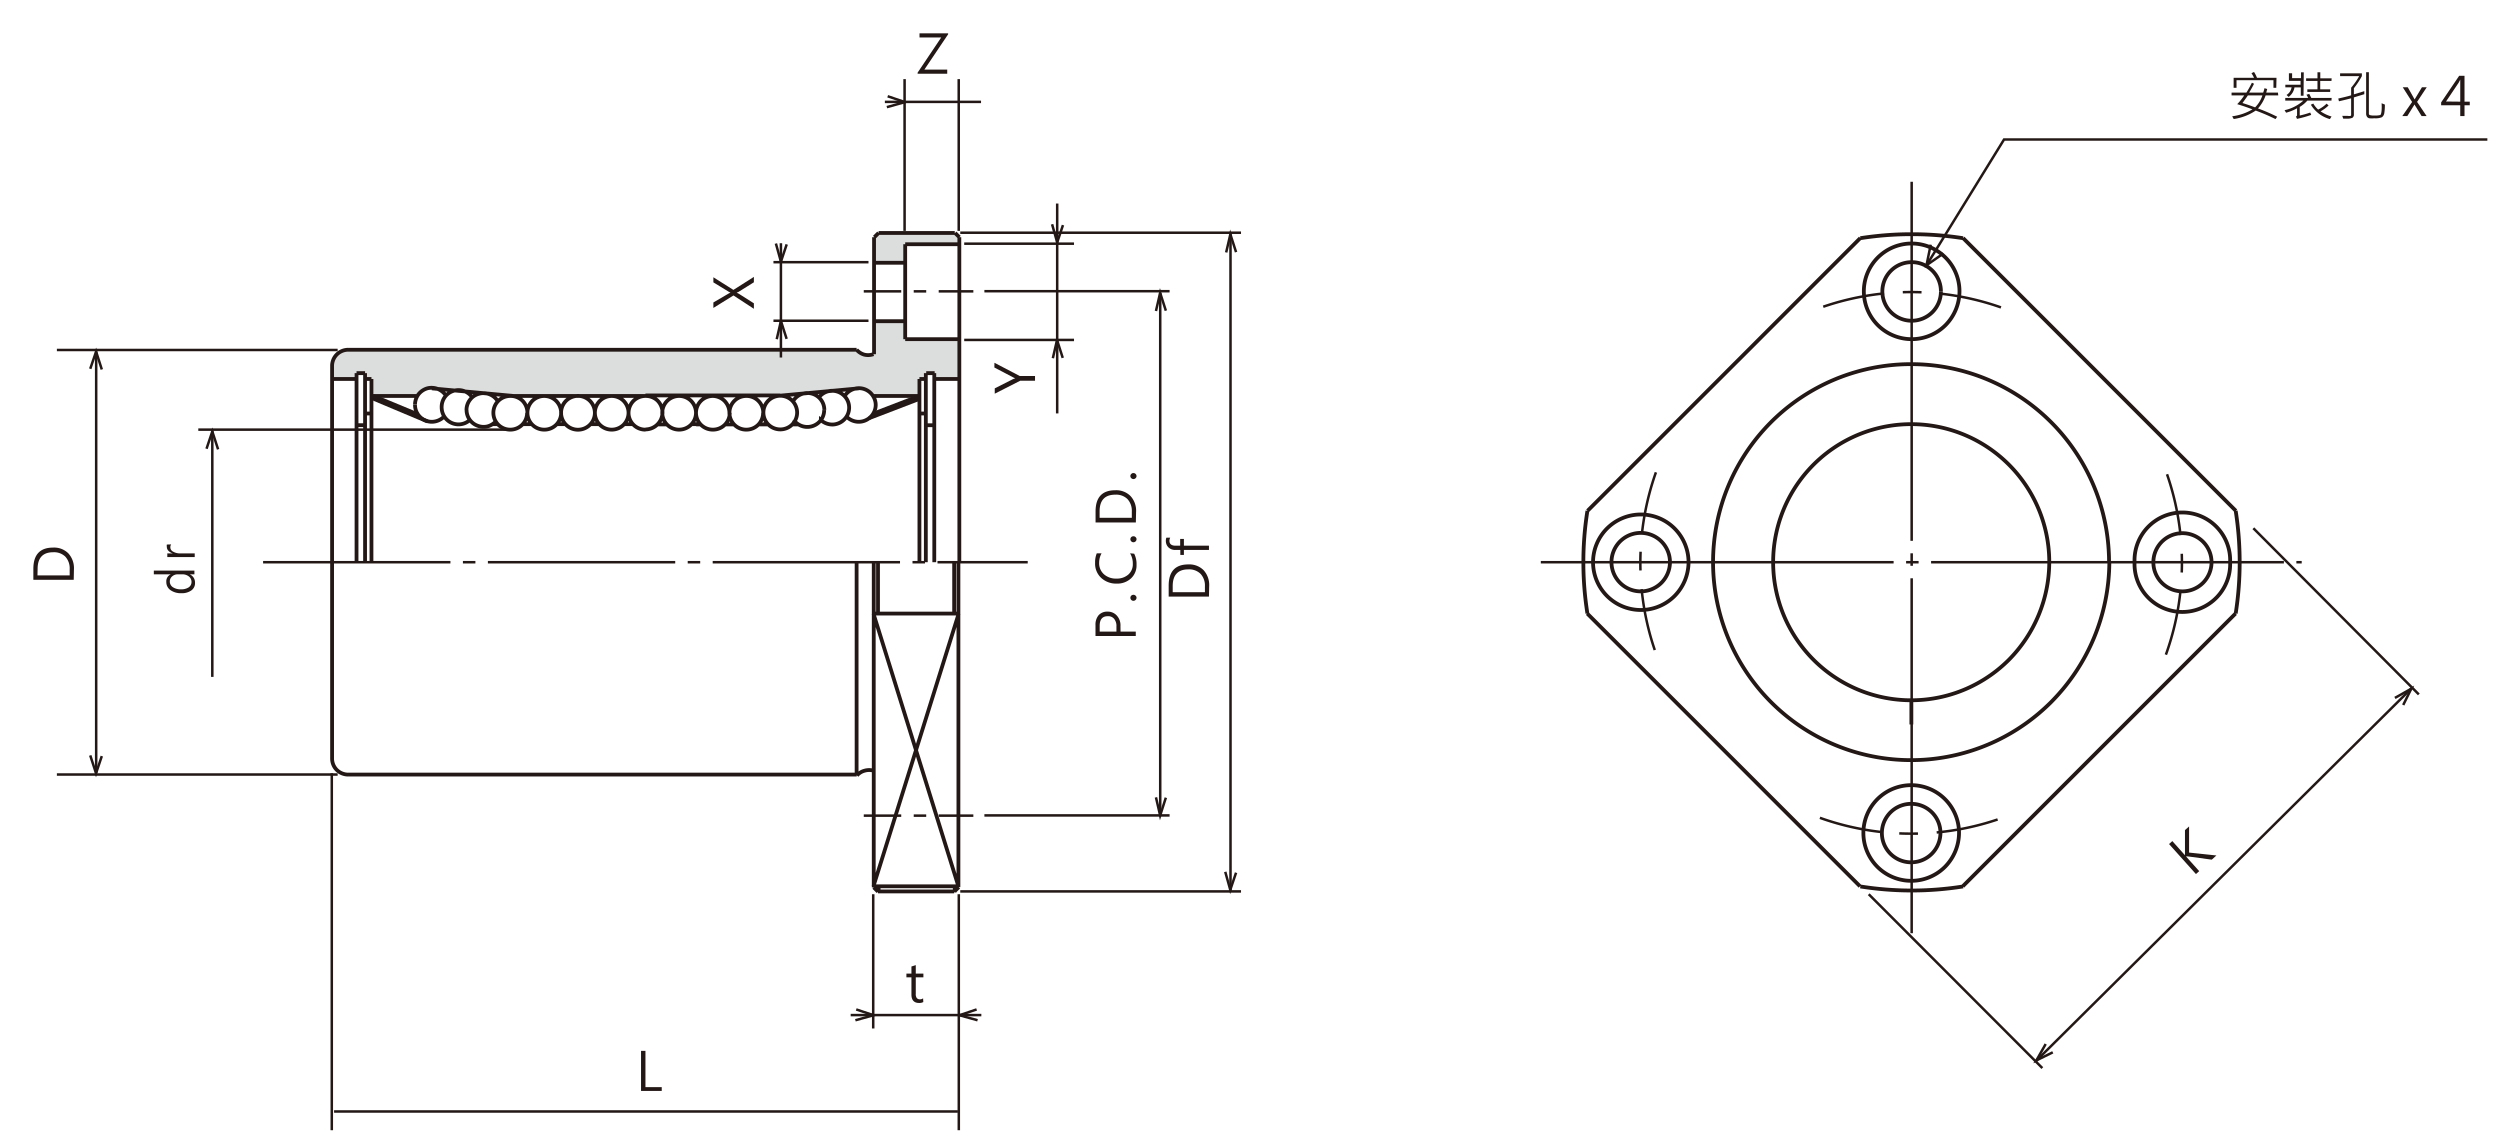 <svg xmlns="http://www.w3.org/2000/svg" xmlns:xlink="http://www.w3.org/1999/xlink" viewBox="0 0 328.3 150.08">
  <defs>
    <style>
      .cls-1, .cls-10, .cls-4, .cls-5, .cls-6, .cls-7, .cls-8, .cls-9 {
        fill: none;
      }

      .cls-2 {
        clip-path: url(#clip-path);
      }

      .cls-3 {
        fill: #dcdddd;
      }

      .cls-10, .cls-4, .cls-5, .cls-6, .cls-7, .cls-8, .cls-9 {
        stroke: #231815;
      }

      .cls-10, .cls-4, .cls-5, .cls-6, .cls-7, .cls-8 {
        stroke-width: 0.33px;
      }

      .cls-4 {
        stroke-dasharray: 4.92 1.64 1.64 1.64;
      }

      .cls-5 {
        stroke-dasharray: 46.33 1.64 1.64 1.64;
      }

      .cls-6 {
        stroke-dasharray: 24.6 1.64 1.64 1.64;
      }

      .cls-7 {
        stroke-dasharray: 47.15 1.64 1.64 1.64;
      }

      .cls-8 {
        stroke-dasharray: 8.2 2.46 2.46 2.46 8.2 31.98;
      }

      .cls-9 {
        stroke-width: 0.5px;
      }

      .cls-11 {
        fill: #231815;
      }
    </style>
    <clipPath id="clip-path">
      <rect class="cls-1" width="328.3" height="150.08"/>
    </clipPath>
  </defs>
  <title>資產 1</title>
  <g id="圖層_2" data-name="圖層 2">
    <g id="圖層_1-2" data-name="圖層 1">
      <g class="cls-2">
        <polygon class="cls-3" points="115.31 30.62 114.75 31.17 114.75 34.4 118.78 34.4 118.78 32 125.89 32 125.89 31.2 125.3 30.62 115.31 30.62"/>
        <path class="cls-3" d="M45.63,46a1.81,1.81,0,0,0-1.45.62,1.63,1.63,0,0,0-.58,1.26v1.87h3.19V49h1.14v.74h.83V52h6.09a2,2,0,0,1,.77-.77,2.44,2.44,0,0,1,1-.27c.28-.07,10.55,1,10.55,1h35.3l10.27-1a1.84,1.84,0,0,1,1.11.3c.62.37.8.62.83.71h6.06V49.75h.83V49h1.14v.74h3.19v-5.2h-7.1V42.09h-4.06v4.43a2.09,2.09,0,0,1-1.07.06,4,4,0,0,1-1.17-.65Z"/>
        <line class="cls-4" x1="113.43" y1="38.26" x2="127.82" y2="38.26"/>
        <line class="cls-5" x1="202.34" y1="73.83" x2="302.26" y2="73.83"/>
        <line class="cls-6" x1="34.55" y1="73.83" x2="134.96" y2="73.83"/>
        <line class="cls-7" x1="251.04" y1="23.87" x2="251.04" y2="122.55"/>
        <path class="cls-8" d="M284.55,85.62a35.56,35.56,0,1,0-18.12,20.32,36,36,0,0,0,18.12-20.32"/>
        <path class="cls-9" d="M208.48,67.08,244.3,31.26m13.49,0,35.82,35.82M257.32,38.26a6.28,6.28,0,1,0-1.84,4.44,6.35,6.35,0,0,0,1.84-4.44m-2.44,0A3.82,3.82,0,0,0,251,34.43,3.84,3.84,0,0,0,248.33,41a3.84,3.84,0,0,0,6.55-2.72m2.91-7a43.59,43.59,0,0,0-13.49,0m0,85.13a43,43,0,0,0,13.49,0M251,95.14V91.81m6.75,24.58,35.82-35.82m-85.13,0,35.82,35.82m13-7a6.28,6.28,0,1,0-1.84,4.44,6.39,6.39,0,0,0,1.84-4.44m-2.44,0a3.82,3.82,0,0,0-3.84-3.83,3.84,3.84,0,1,0,2.72,6.54,3.92,3.92,0,0,0,1.12-2.71m14.29-35.56a18.13,18.13,0,1,0-5.31,12.82,18.32,18.32,0,0,0,5.31-12.82m7.85,0a26,26,0,1,0-7.61,18.37A26.29,26.29,0,0,0,277,73.83m-55.26,0a6.27,6.27,0,1,0-1.84,4.44,6.35,6.35,0,0,0,1.84-4.44m71.12,0a6.28,6.28,0,1,0-12.55,0,6.28,6.28,0,1,0,12.55,0m-2.44,0a3.82,3.82,0,1,0-1.12,2.71,3.86,3.86,0,0,0,1.12-2.71m-71.12,0a3.84,3.84,0,1,0-1.13,2.71,3.87,3.87,0,0,0,1.13-2.71m-10.84-6.75a43,43,0,0,0,0,13.49m85.13,0a43.59,43.59,0,0,0,0-13.49"/>
        <path class="cls-9" d="M104.13,52.71a2.21,2.21,0,0,1,4.12,1.12m-8,1.87h.61m19.88-1.4h.84m0-4.53h-.84m0,0V73.83m2-24.83h-1.11m4.32.77h-3.21m0,6.07h-1.11M122.69,49V73.83M121.58,49V73.83m-16.9-19.65a2.27,2.27,0,0,0-.65-1.57,2.22,2.22,0,0,0-1.56-.64,2.24,2.24,0,0,0-1.57.64,2.22,2.22,0,0,0,0,3.14,2.24,2.24,0,0,0,1.57.64,2.22,2.22,0,0,0,1.56-.64,2.25,2.25,0,0,0,.65-1.57m7.81-8.25a2.13,2.13,0,0,0,1,.64,2.09,2.09,0,0,0,1.21-.06m-3.55,8.18a2.26,2.26,0,0,0,1.57.7A2.24,2.24,0,0,0,115,53.17m-7.2,2a2.29,2.29,0,0,0,1.56.58,2.25,2.25,0,0,0,1.52-.68,2.2,2.2,0,0,0,.63-1.54m-7.15,1.79a2.23,2.23,0,0,0,1.13.68,2.17,2.17,0,0,0,1.31-.08,2.2,2.2,0,0,0,1.43-2.07m6.77-.66a2.22,2.22,0,0,0-.45-1.33,2.19,2.19,0,0,0-2.56-.73,2.19,2.19,0,0,0-1.08.89m.6,1.51a2.21,2.21,0,0,0-.42-1.29,2.23,2.23,0,0,0-2.47-.82,2.28,2.28,0,0,0-1.11.8m-7.28,2A2.19,2.19,0,0,0,98,52a2.2,2.2,0,0,0-1.56.64,2.22,2.22,0,0,0,0,3.14,2.2,2.2,0,0,0,1.56.64,2.19,2.19,0,0,0,2.21-2.21m-4.42,0a2.27,2.27,0,0,0-.65-1.57A2.24,2.24,0,0,0,93.61,52a2.22,2.22,0,0,0-1.56.64,2.22,2.22,0,0,0,0,3.14,2.22,2.22,0,0,0,1.56.64,2.2,2.2,0,0,0,2.22-2.21m-4.43,0a2.27,2.27,0,0,0-.65-1.57,2.23,2.23,0,0,0-3.13,0,2.22,2.22,0,0,0,0,3.14,2.22,2.22,0,0,0,3.78-1.57m23.34,47a2.17,2.17,0,0,0-1.21,0,2,2,0,0,0-1,.63m12.85,14.67v.67m-10-.67v.67m-.56-75h4.05m-4.05-7.67h4.05m0-2.44h7.11m-7.11,0V44.54m0,0h7.11m0-13.39V73.83m-.56-43.24.56.56m-10.6-.56-.56.56m.56-.56h10m-10.6.56V46.51M90.8,55.7H92M114.66,52h6.08M102,52l10.76-1m-8.72,4.74h.77m-5.2,0h1.21m-5,0h.6m-1.2,0h1.2m-5,0H92m-5.63,0h1.2m-.6,0h.6M73.69,54.18A2.27,2.27,0,0,0,73,52.61,2.24,2.24,0,0,0,71.47,52a2.22,2.22,0,0,0-1.56.64,2.22,2.22,0,0,0,0,3.14,2.22,2.22,0,0,0,1.56.64,2.2,2.2,0,0,0,2.22-2.21m4.43,0a2.27,2.27,0,0,0-.65-1.57,2.22,2.22,0,1,0,.65,1.57m4.42,0a2.27,2.27,0,0,0-.65-1.57A2.22,2.22,0,0,0,80.33,52a2.21,2.21,0,1,0,0,4.42,2.22,2.22,0,0,0,1.56-.64,2.25,2.25,0,0,0,.65-1.57M84.76,52a2.24,2.24,0,0,0-1.57.64,2.27,2.27,0,0,0-.65,1.57M65.38,52.71a2.19,2.19,0,0,0-2.48-1,2.13,2.13,0,0,0-1.18.79,2.18,2.18,0,0,0-.46,1.34m8,.35a2.27,2.27,0,0,0-.65-1.57A2.24,2.24,0,0,0,67,52a2.22,2.22,0,0,0-1.56.64,2.22,2.22,0,0,0,0,3.14,2.22,2.22,0,0,0,1.56.64,2.2,2.2,0,0,0,2.22-2.21m56.08,19.65v6.74m-10-6.74v6.74m-2.81-6.74v27.89m2.81,15.34-.56-.56m0,0V73.83m10.6,43.23.56-.56m-10.6.56h10m.56-.56V73.83m-11.16,6.74,11.16,35.82m-11.16,0L125.9,80.57m-11.16,35.82H125.9M114.74,80.57H125.9M84.76,52H67M65.43,55.7h-.76m5.19,0h-1.2m5,0h-.6m1.2,0h-1.2m5,0h-.61m5.63,0h-1.2m.6,0h-.6m-12.68,0h-.6M48.78,54.3h-.84m0-4.53h.84m0,0V73.83m-2-18h1.12M46.82,49V73.83m0-24.83h1.12m-4.33.77h3.21M47.94,49V73.83M54.85,52H48.78m33.76,2.21a2.2,2.2,0,0,0,2.22,2.21M45.71,45.93a2.12,2.12,0,0,0-2.1,2.1M54.5,53.17a2.22,2.22,0,0,0,2.26,2.22,2.3,2.3,0,0,0,1.57-.7M58,53.51a2.24,2.24,0,0,0,.62,1.54,2.2,2.2,0,0,0,3.08.1m-.43-1.32a2.2,2.2,0,0,0,1.43,2.07A2.2,2.2,0,0,0,64,56a2.24,2.24,0,0,0,1.12-.68M58.59,52a2.25,2.25,0,0,0-2.49-1,2.31,2.31,0,0,0-1.16.8,2.28,2.28,0,0,0-.44,1.33m7.48-1a2.2,2.2,0,0,0-2.47-.79,2.17,2.17,0,0,0-1.1.81A2.21,2.21,0,0,0,58,53.51m54.5,48.21H45.71m66.78-55.79H45.71m39.05,6h17.71M84.76,56.39a2.22,2.22,0,0,0,1.56-.64A2.25,2.25,0,0,0,87,54.18m0,0a2.27,2.27,0,0,0-.65-1.57A2.22,2.22,0,0,0,84.76,52M43.61,99.63V73.83m0,25.8a2.12,2.12,0,0,0,.62,1.48,2.15,2.15,0,0,0,1.48.61M43.61,48v25.8M78.72,55.7H77.51M67.47,52,56.71,51"/>
        <line class="cls-9" x1="49.07" y1="52.02" x2="54.94" y2="54.45"/>
        <line class="cls-9" x1="48.76" y1="52.24" x2="56.14" y2="55.34"/>
        <line class="cls-9" x1="120.6" y1="52.05" x2="114.75" y2="54.3"/>
        <line class="cls-9" x1="114.14" y1="54.91" x2="120.78" y2="52.36"/>
        <line class="cls-10" x1="101.57" y1="34.43" x2="114.05" y2="34.43"/>
        <line class="cls-10" x1="101.57" y1="42.12" x2="114.05" y2="42.12"/>
        <line class="cls-10" x1="102.55" y1="31.94" x2="102.55" y2="46.95"/>
        <line class="cls-10" x1="118.79" y1="10.39" x2="118.79" y2="30.32"/>
        <line class="cls-10" x1="114.67" y1="117.43" x2="114.67" y2="135.06"/>
        <line class="cls-10" x1="125.91" y1="117.43" x2="125.91" y2="148.42"/>
        <line class="cls-10" x1="125.9" y1="10.39" x2="125.9" y2="30.32"/>
        <line class="cls-10" x1="43.57" y1="101.54" x2="43.57" y2="148.42"/>
        <line class="cls-10" x1="43.87" y1="145.96" x2="125.79" y2="145.96"/>
        <line class="cls-10" x1="7.47" y1="101.71" x2="44.34" y2="101.71"/>
        <line class="cls-10" x1="7.47" y1="45.96" x2="44.34" y2="45.96"/>
        <line class="cls-10" x1="126.1" y1="30.56" x2="162.97" y2="30.56"/>
        <line class="cls-10" x1="126.1" y1="117.06" x2="162.97" y2="117.06"/>
        <line class="cls-10" x1="126.62" y1="32" x2="141.04" y2="32"/>
        <line class="cls-10" x1="129.27" y1="38.24" x2="153.59" y2="38.24"/>
        <line class="cls-4" x1="113.43" y1="107.11" x2="127.82" y2="107.11"/>
        <line class="cls-10" x1="129.27" y1="107.08" x2="153.59" y2="107.08"/>
        <line class="cls-10" x1="126.62" y1="44.64" x2="141.04" y2="44.64"/>
        <line class="cls-10" x1="12.63" y1="46.15" x2="12.63" y2="101.52"/>
        <line class="cls-10" x1="66.87" y1="56.42" x2="26.04" y2="56.42"/>
        <line class="cls-10" x1="27.88" y1="56.54" x2="27.88" y2="88.89"/>
        <line class="cls-10" x1="138.83" y1="26.73" x2="138.83" y2="54.29"/>
        <line class="cls-10" x1="161.59" y1="30.71" x2="161.59" y2="117.02"/>
        <line class="cls-10" x1="152.36" y1="38.46" x2="152.36" y2="107.1"/>
        <line class="cls-10" x1="116.2" y1="13.38" x2="128.83" y2="13.38"/>
        <line class="cls-10" x1="111.71" y1="133.3" x2="128.87" y2="133.3"/>
        <line class="cls-10" x1="245.4" y1="117.43" x2="268.2" y2="140.26"/>
        <line class="cls-10" x1="295.91" y1="69.37" x2="317.64" y2="91.19"/>
        <line class="cls-10" x1="316.7" y1="90.37" x2="267.38" y2="139.32"/>
      </g>
      <path class="cls-11" d="M291.06,112.34l-.61.55-3.17-.43-.22,0h0l1.74,1.94-.43.38-3.53-3.94.43-.39,1.66,1.86h0a1.55,1.55,0,0,1,0-.23l0-3.07.54-.48,0,3.43Z"/>
      <path class="cls-11" d="M9.68,76.14H4.38V74.7c0-1.86.87-2.79,2.59-2.79a2.64,2.64,0,0,1,2,.75,2.88,2.88,0,0,1,.74,2.1Zm-4.76-.58H9.15v-.81a2.28,2.28,0,0,0-.57-1.65A2.12,2.12,0,0,0,7,72.52c-1.37,0-2.06.73-2.06,2.19Z"/>
      <path class="cls-11" d="M86.9,143.26H84.18V138h.58v4.76H86.9Z"/>
      <path class="cls-11" d="M121.25,131.59a1.13,1.13,0,0,1-.56.12c-.64,0-1-.36-1-1.1v-2.27h-.66v-.49h.66v-.93l.57-.18v1.11h1v.49h-1v2.17a.87.87,0,0,0,.13.55.51.51,0,0,0,.43.17.66.66,0,0,0,.4-.13Z"/>
      <g>
        <path class="cls-11" d="M147.15,82.94h2v.58h-5.29V82.09a1.91,1.91,0,0,1,.41-1.3,1.49,1.49,0,0,1,1.16-.47,1.58,1.58,0,0,1,1.26.55,1.89,1.89,0,0,1,.45,1.36Zm-2.74,0h2.2v-.67a1.46,1.46,0,0,0-.3-1,1,1,0,0,0-.84-.35c-.71,0-1.06.42-1.06,1.26Z"/>
        <path class="cls-11" d="M148.85,78.9a.38.38,0,0,1-.29-.12.39.39,0,0,1,0-.56.42.42,0,0,1,.29-.11.38.38,0,0,1,.28.12.36.36,0,0,1,.12.27.41.41,0,0,1-.4.4Z"/>
        <path class="cls-11" d="M148.94,72.71a3,3,0,0,1,.31,1.46,2.32,2.32,0,0,1-.73,1.79,2.67,2.67,0,0,1-1.9.68,2.88,2.88,0,0,1-2-.74,2.54,2.54,0,0,1-.81-2,3,3,0,0,1,.22-1.24h.63a2.56,2.56,0,0,0-.32,1.26,1.92,1.92,0,0,0,.64,1.5,2.34,2.34,0,0,0,1.63.56,2.27,2.27,0,0,0,1.55-.52,1.79,1.79,0,0,0,.6-1.42,2.58,2.58,0,0,0-.36-1.38Z"/>
        <path class="cls-11" d="M148.85,71.21a.38.38,0,0,1-.29-.12.39.39,0,0,1,0-.56.42.42,0,0,1,.29-.11.38.38,0,0,1,.28.12.36.36,0,0,1,.12.27.41.41,0,0,1-.4.4Z"/>
        <path class="cls-11" d="M149.16,68.61h-5.29V67.17q0-2.79,2.58-2.79a2.64,2.64,0,0,1,2,.75,2.83,2.83,0,0,1,.74,2.1ZM144.4,68h4.23v-.81a2.28,2.28,0,0,0-.57-1.65,2.11,2.11,0,0,0-1.59-.58q-2.07,0-2.07,2.19Z"/>
        <path class="cls-11" d="M148.85,62.91a.38.38,0,0,1-.29-.12.37.37,0,0,1-.12-.27.36.36,0,0,1,.12-.28.38.38,0,0,1,.29-.12.41.41,0,0,1,.4.4.37.37,0,0,1-.12.27A.38.38,0,0,1,148.85,62.91Z"/>
      </g>
      <g>
        <path class="cls-11" d="M158.76,78.35h-5.29V76.91q0-2.79,2.58-2.79a2.64,2.64,0,0,1,2,.75,2.88,2.88,0,0,1,.74,2.1ZM154,77.77h4.23V77a2.26,2.26,0,0,0-.57-1.64,2.13,2.13,0,0,0-1.6-.59c-1.37,0-2.06.73-2.06,2.2Z"/>
        <path class="cls-11" d="M153.67,70.61a1,1,0,0,0-.1.41c0,.42.27.64.81.64h.6v-.89h.49v.89h3.29v.56h-3.29v.65H155v-.65h-.62a1.26,1.26,0,0,1-.94-.34,1.16,1.16,0,0,1-.34-.83,1.06,1.06,0,0,1,.07-.44Z"/>
      </g>
      <path class="cls-11" d="M124.51,4.5l-3.12,4.64h3v.54H120.5V9.54l3.1-4.62h-2.85V4.38h3.76Z"/>
      <path class="cls-11" d="M99,36.36v.71l-2,1.25-.26.12v0l.26.12,2,1.27v.72L96.32,38.8l-2.64,1.64v-.72l1.88-1.1a2.61,2.61,0,0,1,.37-.19v0a2.36,2.36,0,0,1-.38-.21l-1.87-1.14v-.67l2.63,1.66Z"/>
      <path class="cls-11" d="M130.59,47.64l3.33,1.74h2V50h-1.95l-3.34,1.7V51L133,49.8l.32-.13h0a1.55,1.55,0,0,1-.32-.14l-2.42-1.27Z"/>
      <polyline class="cls-10" points="253.54 32.13 252.99 34.83 255.2 33.29"/>
      <polyline class="cls-10" points="252.99 34.83 263.17 18.32 326.64 18.32"/>
      <polyline class="cls-10" points="11.85 48.43 12.62 46.17 13.37 48.52"/>
      <polyline class="cls-10" points="27.12 58.93 27.88 56.66 28.64 59.01"/>
      <polyline class="cls-10" points="102 44.54 102.55 42.15 103.3 44.5"/>
      <polyline class="cls-10" points="138.26 47.04 138.81 44.65 139.56 47"/>
      <polyline class="cls-10" points="151.8 40.84 152.35 38.45 153.1 40.8"/>
      <polyline class="cls-10" points="151.8 104.71 152.35 107.1 153.1 104.75"/>
      <polyline class="cls-10" points="161.02 33.15 161.57 30.76 162.32 33.11"/>
      <polyline class="cls-10" points="13.37 99.29 12.61 101.55 11.85 99.2"/>
      <polyline class="cls-10" points="103.31 32.09 102.55 34.36 101.89 31.98"/>
      <polyline class="cls-10" points="139.59 29.56 138.83 31.83 138.16 29.45"/>
      <polyline class="cls-10" points="162.32 114.6 161.56 116.86 160.9 114.49"/>
      <polyline class="cls-10" points="269.57 138.19 267.42 139.25 268.64 137.1"/>
      <polyline class="cls-10" points="315.59 92.58 316.65 90.44 314.5 91.65"/>
      <polyline class="cls-10" points="116.57 12.64 118.84 13.41 116.46 14.07"/>
      <polyline class="cls-10" points="128.25 132.56 125.99 133.32 128.37 133.98"/>
      <polyline class="cls-10" points="112.44 132.56 114.71 133.32 112.33 133.98"/>
      <g>
        <path class="cls-11" d="M299.18,12.53h-1.66a5,5,0,0,1-1,1.71,23.92,23.92,0,0,1,2.52,1.09l-.22.31a25.77,25.77,0,0,0-2.6-1.12,6.86,6.86,0,0,1-2.89,1.11l-.2-.36a6.92,6.92,0,0,0,2.66-.91c-.54-.21-1.2-.44-2-.68a7.36,7.36,0,0,0,.92-1.15h-1.66v-.37H295a14.57,14.57,0,0,0,.72-1.3L296,11c-.17.34-.38.73-.64,1.16h1.84a3.31,3.31,0,0,0,.17-.58l.36.11-.13.47h1.54Zm-.26-1h-.37v-1H293.7v1h-.38V10.22H296a4.53,4.53,0,0,0-.34-.61l.34-.16a4.55,4.55,0,0,1,.39.77h2.56Zm-1.82,1h-1.91c-.23.35-.47.67-.71,1,.43.13,1,.32,1.66.57A4,4,0,0,0,297.1,12.53Z"/>
        <path class="cls-11" d="M306.17,13.21H303a4.05,4.05,0,0,1-1,.83v1.13a11.88,11.88,0,0,0,1.38-.39l.13.31a14.55,14.55,0,0,1-1.87.52l-.14-.32c.1,0,.15-.1.15-.17v-.9a6.19,6.19,0,0,1-1.44.58l-.2-.33a5.41,5.41,0,0,0,2.47-1.26H300.1v-.35h3a1.67,1.67,0,0,0-.22-.42l.37-.11.27.53h2.67Zm-3.67-.64h-.36V11.48h-.83a1.91,1.91,0,0,1-.77,1.25l-.27-.26a1.43,1.43,0,0,0,.66-1h-.82v-.34h2v-.51h-1.53v-1H301v.64h1.17V9.5h.36Zm3.67-1.94h-1.48v1.1H306v.34h-3v-.34h1.33v-1.1h-1.49v-.34h1.49v-.8h.37v.8h1.49Zm0,4.68-.21.33a4.23,4.23,0,0,1-2.5-1.89l.32-.15a3.2,3.2,0,0,0,.64.79,4.18,4.18,0,0,0,1.11-.78l.26.24a5.1,5.1,0,0,1-1.05.77A4.89,4.89,0,0,0,306.21,15.31Z"/>
        <path class="cls-11" d="M310.48,12.37l-1.37.42V15a.51.51,0,0,1-.19.47,1.79,1.79,0,0,1-.8.11h-.41l-.12-.36.72,0a1.36,1.36,0,0,0,.37,0,.14.14,0,0,0,.07-.14V12.91c-.57.15-1.11.28-1.6.39l-.09-.36c.72-.16,1.28-.3,1.69-.42v-1A10,10,0,0,0,309.81,10H307.3V9.63h2.86V10a10.9,10.9,0,0,1-1.05,1.59v.8l1.37-.42Zm2.7,1.36a6.68,6.68,0,0,1-.07,1.1.82.82,0,0,1-.31.56,2.16,2.16,0,0,1-1,.14,3.18,3.18,0,0,1-.68,0,.49.49,0,0,1-.28-.19.76.76,0,0,1-.12-.47V9.48h.36v5.43a.2.2,0,0,0,.11.2,2,2,0,0,0,.66.06,2.47,2.47,0,0,0,.7-.06c.1,0,.17-.23.2-.6a6.5,6.5,0,0,0,0-.95Z"/>
        <path class="cls-11" d="M318.68,11.46l-1.27,1.92,1.25,1.86H318L317.24,14c-.06-.08-.11-.18-.17-.28h0a3,3,0,0,1-.17.28l-.77,1.24h-.66l1.29-1.85-1.23-1.93h.66l.9,1.6h0l.07-.12.89-1.48Z"/>
        <path class="cls-11" d="M324.33,13.82h-.69v1.42h-.56V13.82h-2.51v-.37l2.37-3.5h.7v3.4h.69Zm-1.25-.47V11c0-.16,0-.35,0-.55h0s-.09.18-.21.41l-1.66,2.47Z"/>
      </g>
      <rect class="cls-1" width="328.3" height="150.08"/>
      <g>
        <path class="cls-11" d="M25.53,74.93v.49h-.62a1.17,1.17,0,0,1,.7,1.12,1.16,1.16,0,0,1-.49,1,2.14,2.14,0,0,1-1.31.36,2.35,2.35,0,0,1-1.43-.41,1.28,1.28,0,0,1-.54-1.07,1,1,0,0,1,.59-1H20.2v-.49Zm-2.17.49a1.08,1.08,0,0,0-.75.27.86.86,0,0,0-.31.66.88.88,0,0,0,.4.76,1.84,1.84,0,0,0,1.08.28,1.74,1.74,0,0,0,1-.26.84.84,0,0,0,.37-.72.89.89,0,0,0-.35-.71,1.36,1.36,0,0,0-.89-.28Z"/>
        <path class="cls-11" d="M22.48,71.49a.62.62,0,0,0-.11.39.63.63,0,0,0,.36.56,1.79,1.79,0,0,0,1,.23h1.84v.48h-3.6v-.48h.74v0a1.26,1.26,0,0,1-.59-.34.72.72,0,0,1-.21-.5.89.89,0,0,1,0-.32Z"/>
      </g>
    </g>
  </g>
</svg>
